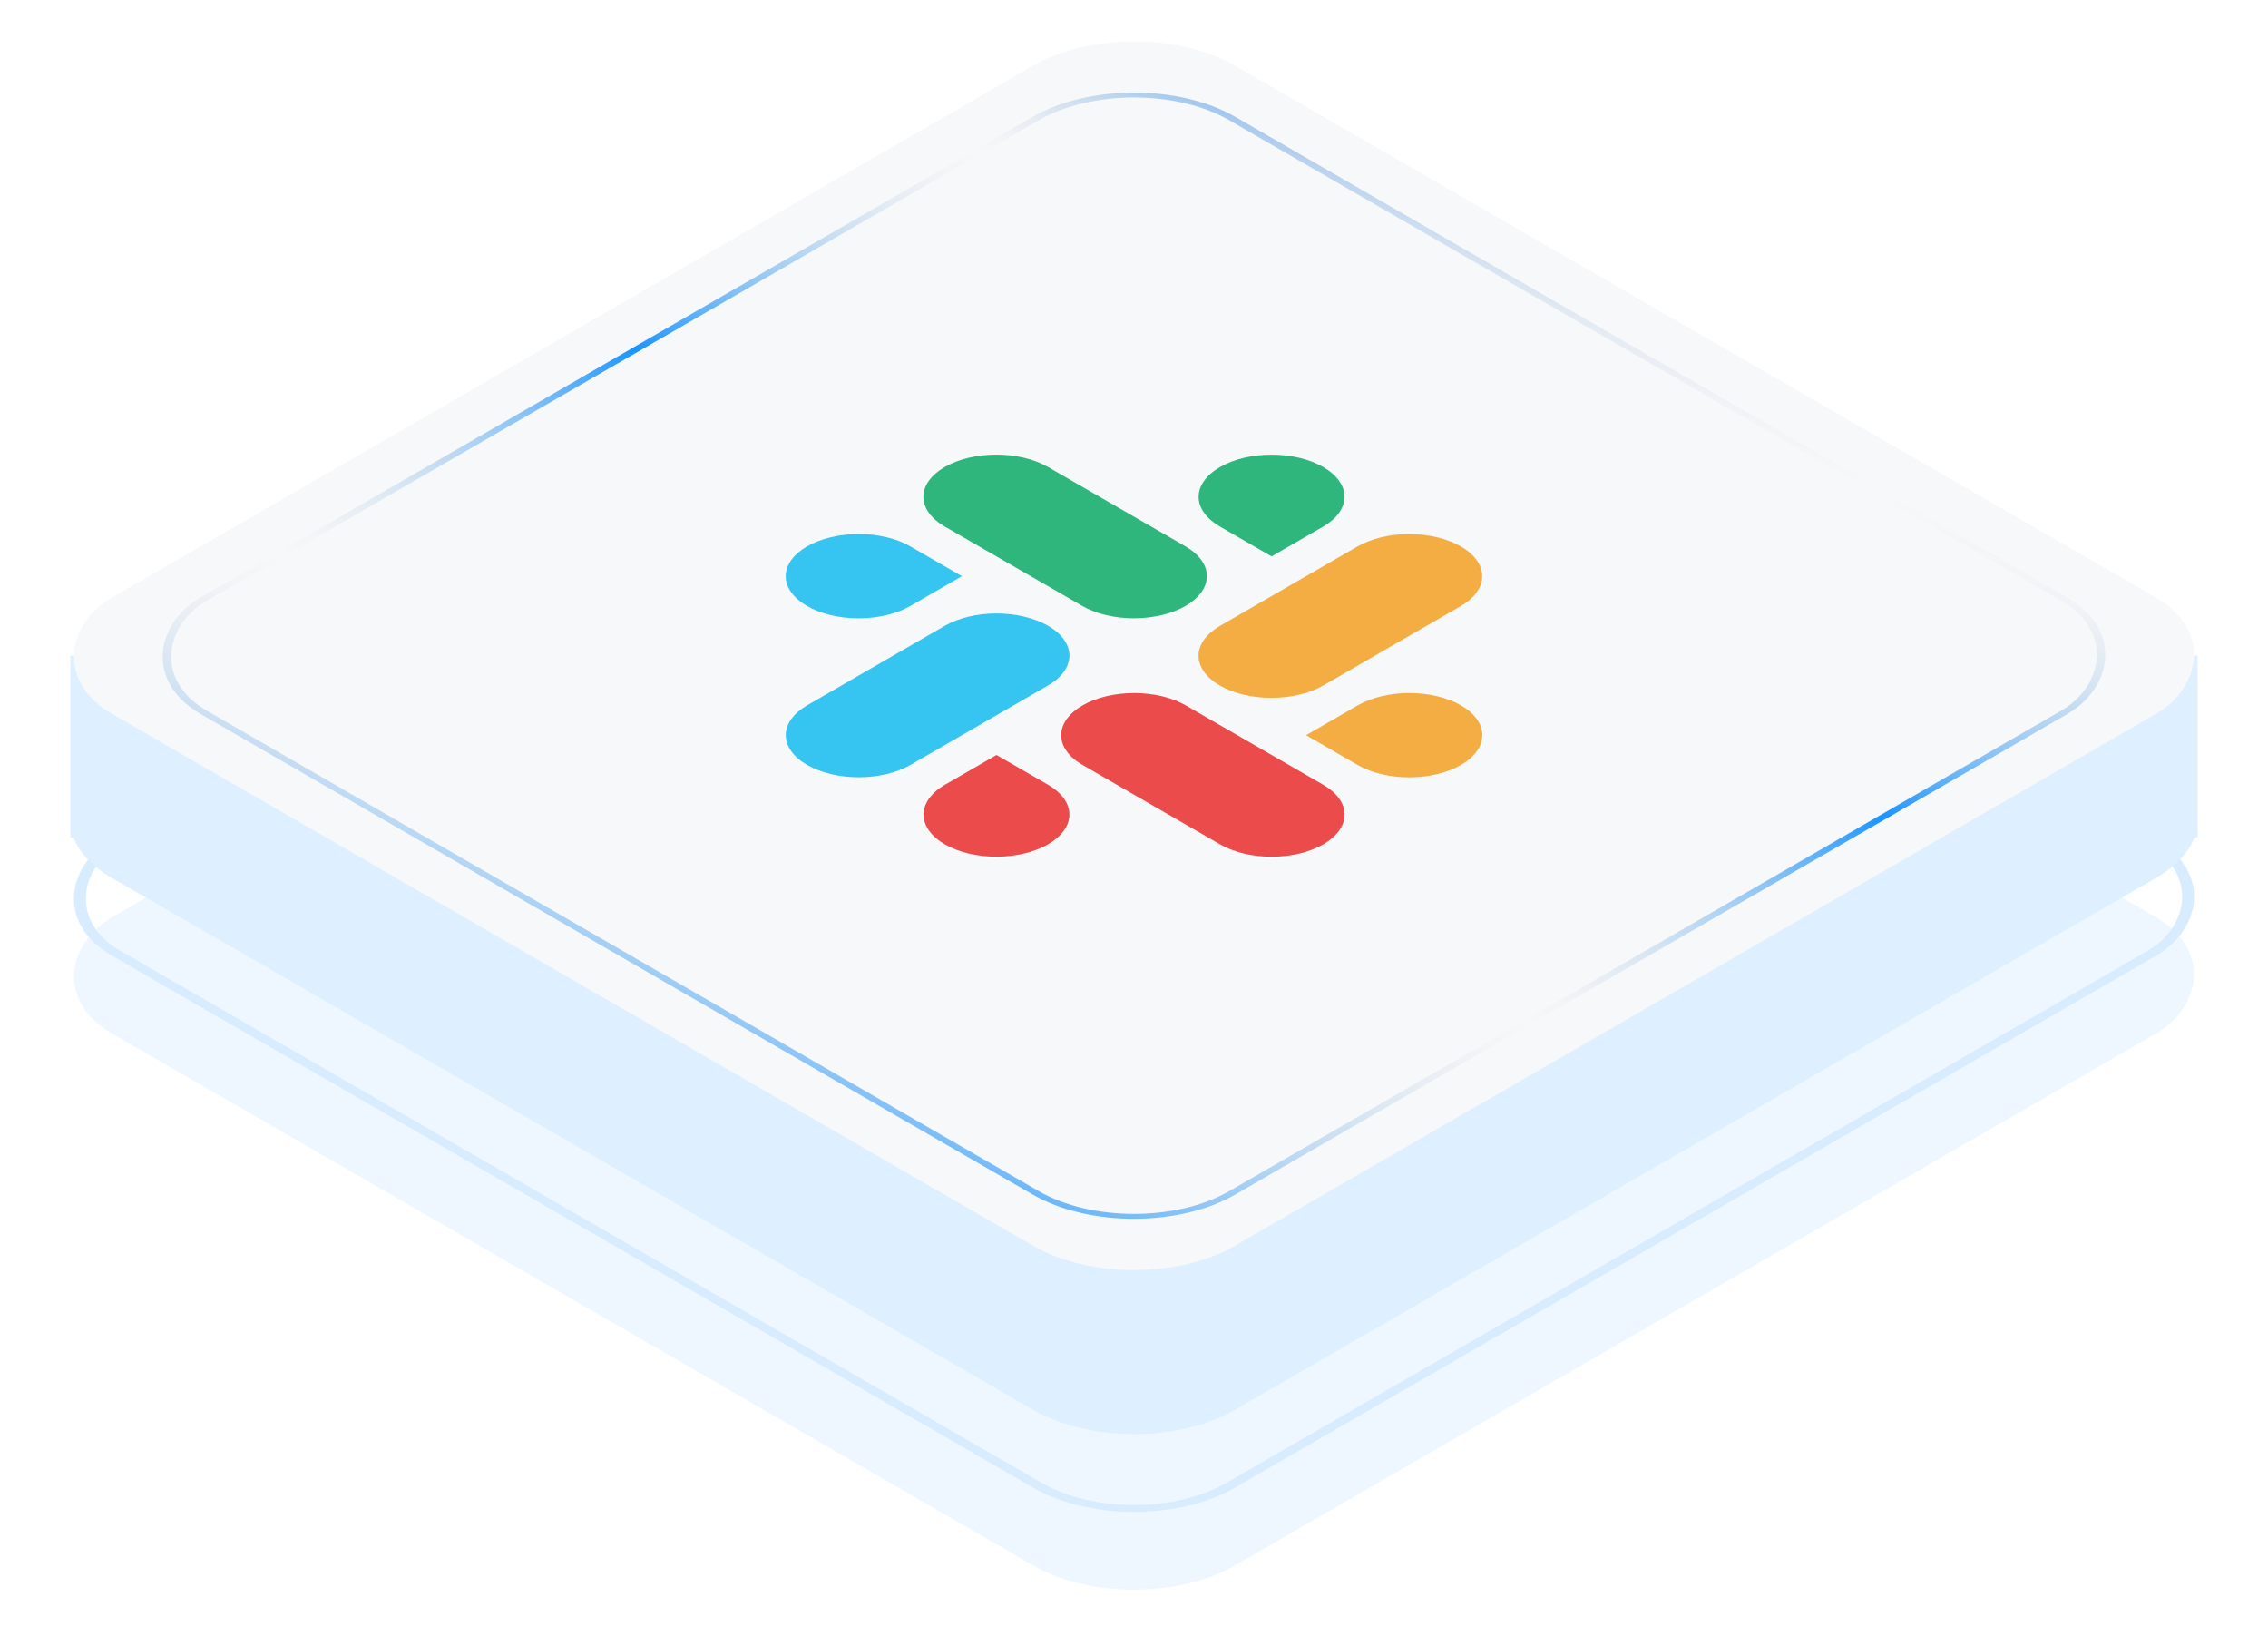 <?xml version="1.0" encoding="UTF-8"?> <svg xmlns="http://www.w3.org/2000/svg" width="122" height="88" viewBox="0 0 122 88" fill="none"><g opacity="0.5" filter="url(#filter0_f_168_8147)"><rect width="69.736" height="69.736" rx="6.246" transform="matrix(0.866 0.5 -0.866 0.5 61 17.589)" fill="#DEF0FF"></rect></g><rect x="-1.56241e-08" y="0.262" width="69.212" height="69.212" rx="5.984" transform="matrix(0.866 0.5 -0.866 0.5 61.227 13.536)" stroke="#D7ECFF" stroke-width="0.524"></rect><path fill-rule="evenodd" clip-rule="evenodd" d="M66.409 12.344C63.422 10.619 58.578 10.619 55.591 12.344L15.89 35.265H3.786L3.786 43.856C3.772 44.011 3.772 44.167 3.786 44.322L3.786 45.043H3.955C4.258 45.838 4.945 46.594 6.016 47.212L55.591 75.834C58.578 77.559 63.422 77.559 66.409 75.834L115.985 47.212C117.055 46.594 117.742 45.838 118.046 45.043H118.212V44.347C118.229 44.175 118.229 44.003 118.212 43.831V35.265H106.11L66.409 12.344Z" fill="#DEF0FF"></path><rect width="69.736" height="69.736" rx="6.246" transform="matrix(0.866 0.5 -0.866 0.5 61 0.396)" fill="#F7F8FA"></rect><path fill-rule="evenodd" clip-rule="evenodd" d="M43.416 29.384C42.679 29.81 42.264 30.387 42.264 30.988C42.263 31.59 42.676 32.167 43.413 32.592C44.149 33.017 45.148 33.256 46.19 33.255C47.232 33.255 48.232 33.016 48.969 32.59L51.744 30.988L48.968 29.385C48.233 28.96 47.235 28.721 46.194 28.721C45.153 28.721 44.154 28.959 43.416 29.384V29.384ZM50.821 33.659L43.422 37.931C42.684 38.357 42.269 38.934 42.269 39.536C42.268 40.137 42.681 40.714 43.418 41.14C44.154 41.565 45.154 41.803 46.196 41.803C47.238 41.803 48.238 41.563 48.976 41.138L56.375 36.866C57.112 36.44 57.527 35.862 57.528 35.261C57.528 34.659 57.115 34.082 56.379 33.657C55.642 33.232 54.643 32.993 53.6 32.993C52.558 32.994 51.558 33.233 50.821 33.659Z" fill="#36C5F0"></path><path fill-rule="evenodd" clip-rule="evenodd" d="M71.174 25.115C70.439 24.69 69.442 24.452 68.401 24.453C67.361 24.453 66.363 24.692 65.627 25.117C64.891 25.542 64.477 26.118 64.476 26.719C64.475 27.319 64.888 27.895 65.623 28.32L68.4 29.923L71.175 28.321C71.54 28.11 71.829 27.86 72.026 27.585C72.223 27.309 72.325 27.015 72.325 26.717C72.325 26.419 72.223 26.124 72.025 25.849C71.828 25.575 71.539 25.325 71.174 25.115ZM63.774 29.387L56.368 25.112C55.633 24.687 54.636 24.449 53.596 24.45C52.555 24.45 51.558 24.689 50.822 25.114C50.086 25.539 49.672 26.115 49.671 26.715C49.671 27.316 50.083 27.892 50.818 28.316L58.224 32.592C58.959 33.016 59.956 33.254 60.996 33.254C62.036 33.253 63.034 33.014 63.77 32.59C64.506 32.165 64.92 31.588 64.921 30.988C64.921 30.387 64.509 29.812 63.774 29.387Z" fill="#2EB67D"></path><path fill-rule="evenodd" clip-rule="evenodd" d="M78.584 41.144C79.322 40.718 79.736 40.141 79.737 39.539C79.738 38.938 79.324 38.361 78.588 37.936C77.852 37.51 76.852 37.272 75.81 37.272C74.768 37.273 73.769 37.512 73.031 37.938L70.257 39.54L73.032 41.142C73.767 41.568 74.765 41.806 75.806 41.807C76.847 41.807 77.847 41.568 78.584 41.144ZM71.179 36.868L78.578 32.596C79.315 32.17 79.73 31.593 79.731 30.991C79.731 30.389 79.318 29.812 78.581 29.387C77.845 28.962 76.846 28.723 75.803 28.724C74.761 28.724 73.761 28.963 73.024 29.389L65.624 33.661C64.887 34.087 64.472 34.664 64.472 35.266C64.471 35.868 64.884 36.445 65.621 36.87C66.357 37.295 67.356 37.534 68.399 37.533C69.441 37.533 70.441 37.294 71.179 36.868Z" fill="#F3AD43"></path><path fill-rule="evenodd" clip-rule="evenodd" d="M50.828 45.411C51.564 45.836 52.561 46.074 53.601 46.074C54.642 46.073 55.64 45.834 56.376 45.409C57.112 44.984 57.526 44.408 57.526 43.807C57.527 43.207 57.115 42.631 56.379 42.206L53.604 40.604L50.828 42.206C50.092 42.632 49.679 43.209 49.679 43.81C49.679 44.411 50.093 44.987 50.828 45.411ZM58.229 41.139L65.634 45.414C66.369 45.838 67.366 46.076 68.406 46.076C69.446 46.075 70.444 45.837 71.18 45.412C71.916 44.987 72.329 44.411 72.33 43.81C72.331 43.21 71.918 42.634 71.183 42.209L63.78 37.935C63.045 37.511 62.048 37.273 61.008 37.273C59.967 37.273 58.97 37.512 58.234 37.937C57.498 38.362 57.084 38.938 57.083 39.539C57.083 40.139 57.495 40.715 58.23 41.139" fill="#EC4B4B"></path><rect x="-1.10724e-08" y="0.186" width="63.88" height="63.88" rx="6.105" transform="matrix(0.866 0.5 -0.866 0.5 61.161 3.231)" stroke="url(#paint0_linear_168_8147)" stroke-width="0.372"></rect><defs><filter id="filter0_f_168_8147" x="1.678" y="17.321" width="118.643" height="70.272" color-interpolation-filters="sRGB"><feFlood flood-opacity="0" result="BackgroundImageFix"></feFlood><feBlend mode="normal" in="SourceGraphic" in2="BackgroundImageFix" result="shape"></feBlend><feGaussianBlur stdDeviation="1.049" result="effect1_foregroundBlur_168_8147"></feGaussianBlur></filter><linearGradient id="paint0_linear_168_8147" x1="-7.035" y1="-4.287" x2="10.584" y2="78.477" gradientUnits="userSpaceOnUse"><stop stop-color="#0071EB"></stop><stop offset="0.182" stop-color="#D9D9D9" stop-opacity="0"></stop><stop offset="0.427" stop-color="#1A94FF"></stop><stop offset="0.682" stop-color="#D9D9D9" stop-opacity="0"></stop><stop offset="1" stop-color="#3DA5FF"></stop></linearGradient></defs></svg> 